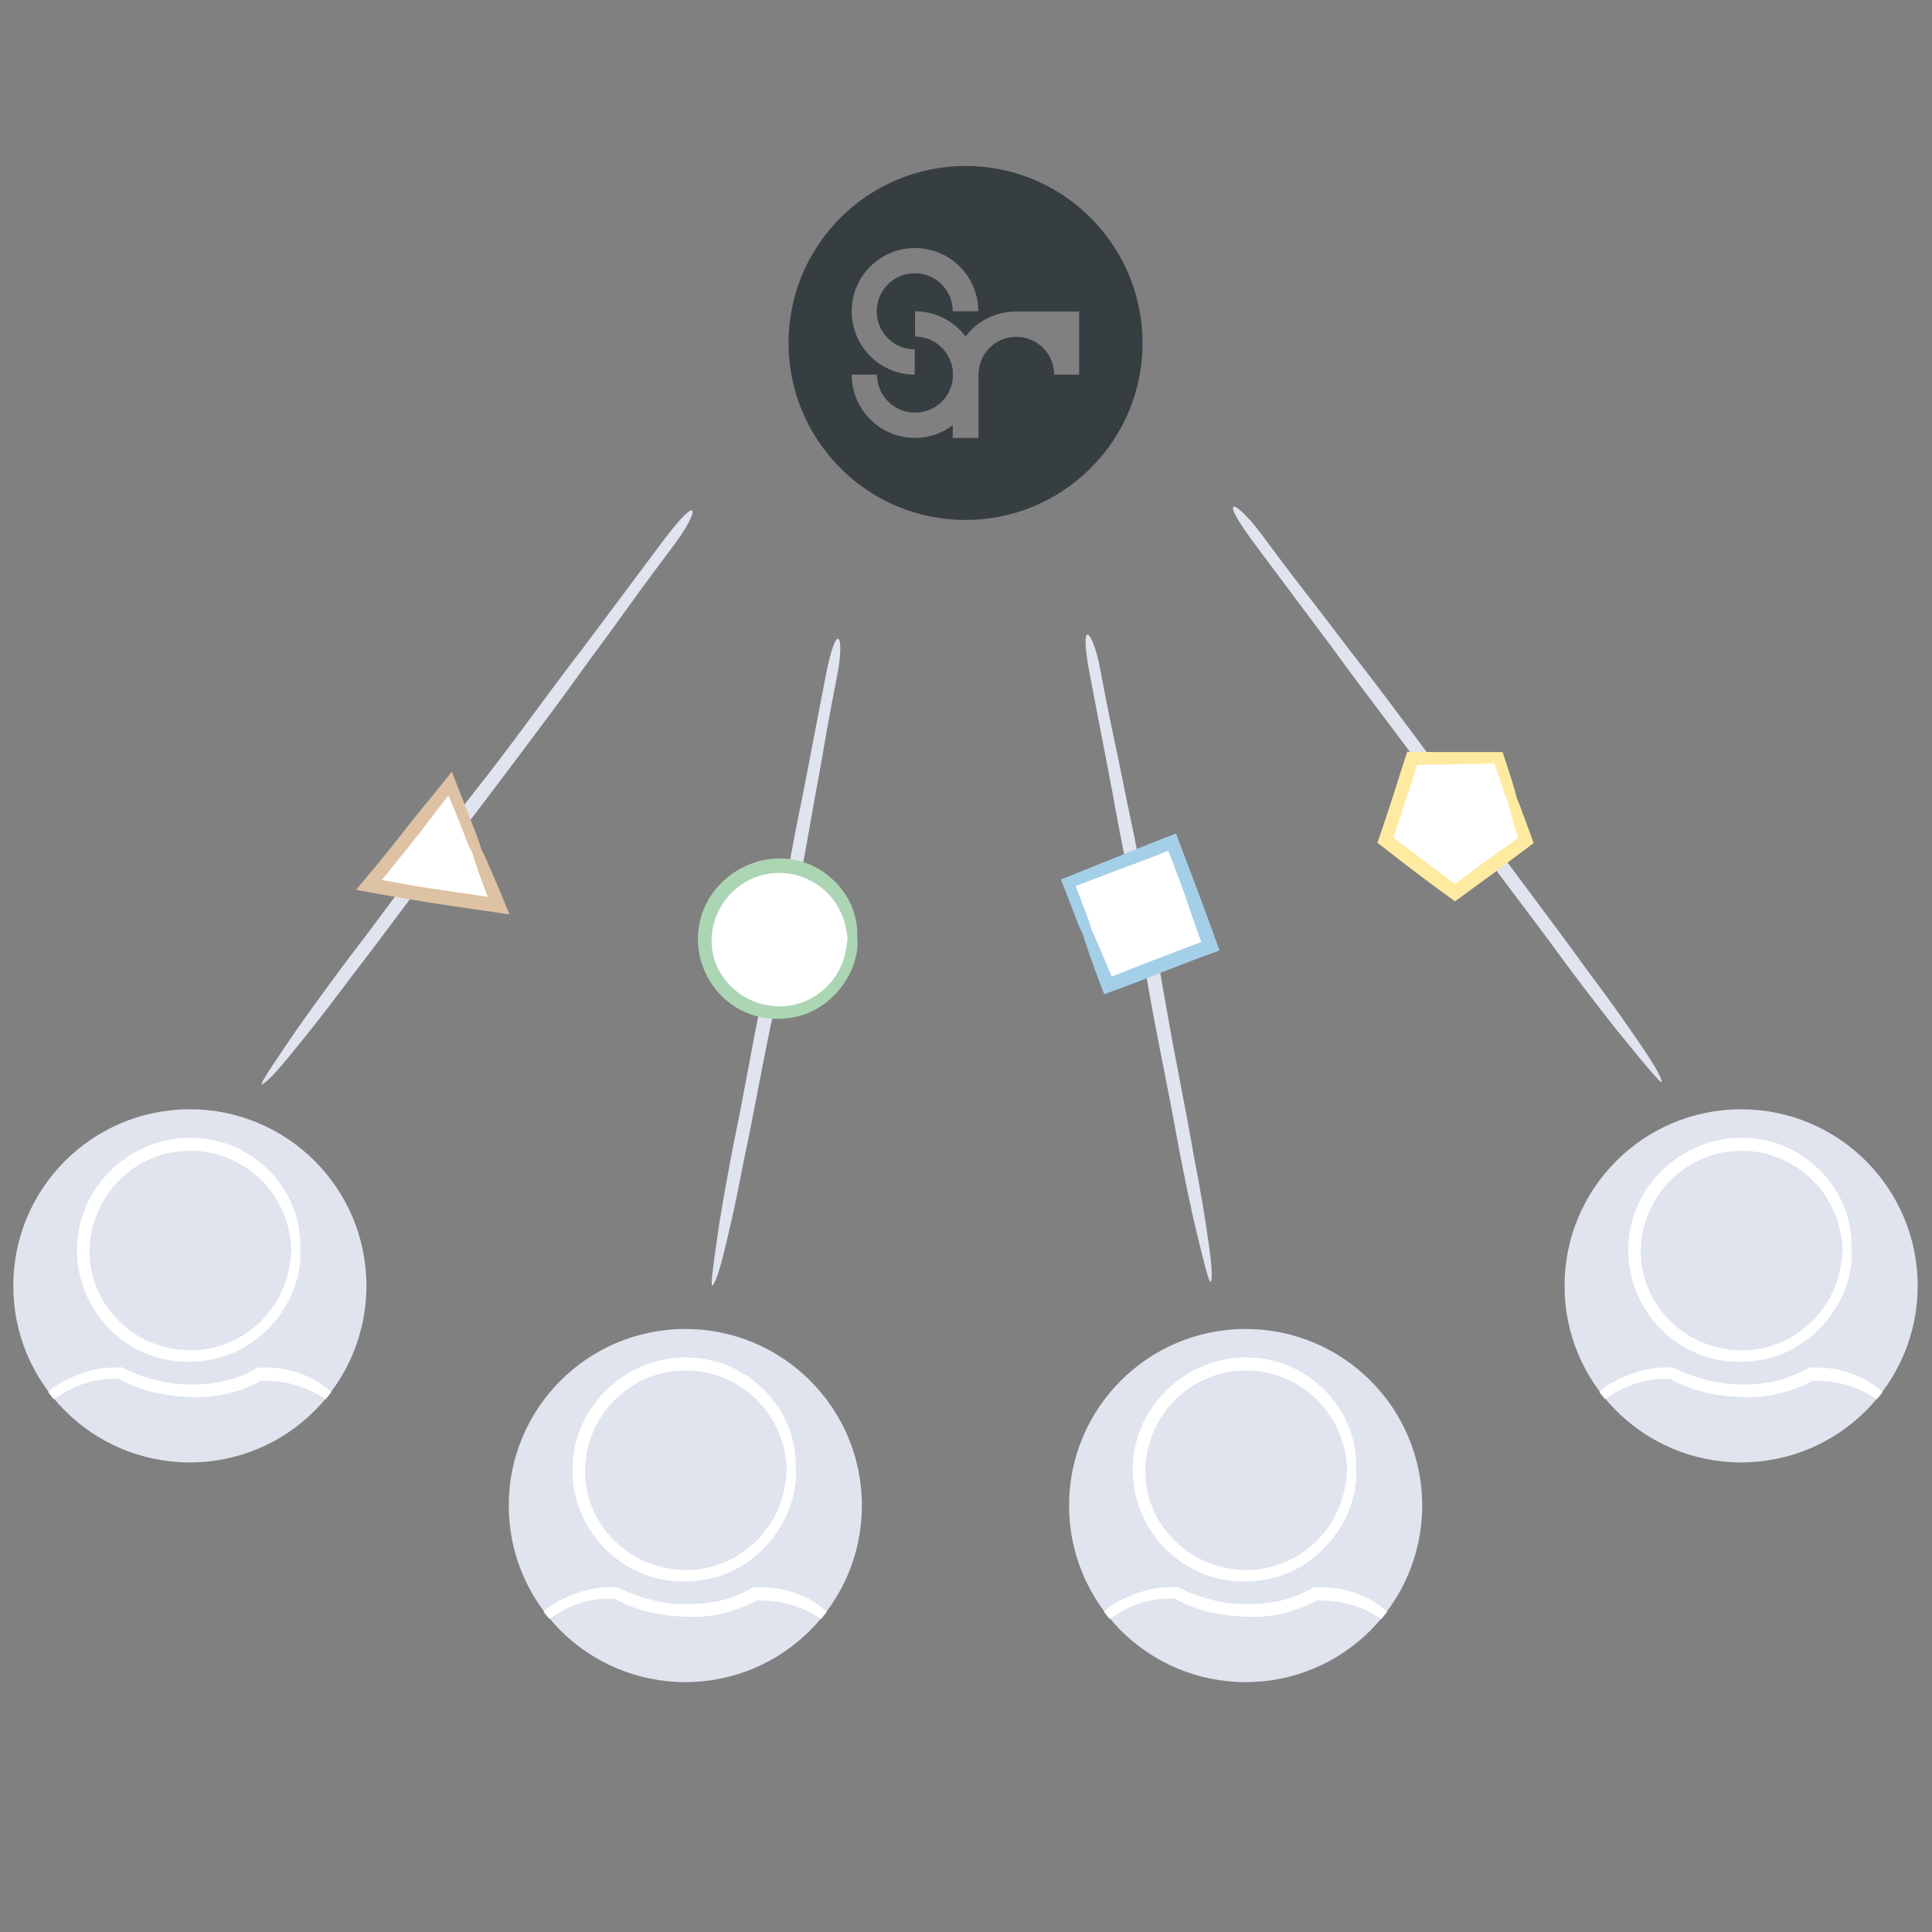 <?xml version="1.0" encoding="UTF-8"?><svg id="Layer_1" xmlns="http://www.w3.org/2000/svg" xmlns:xlink="http://www.w3.org/1999/xlink" viewBox="0 0 700 700"><rect x="0" y="0" width="700" height="700" fill="#808080" stroke="none"/><defs><style>.cls-1{fill:#fff;}.cls-2{fill:#373e42;}.cls-3{fill:#a4cfe8;}.cls-4{fill:#ffeaa1;}.cls-5{fill:#acd5b4;}.cls-6{fill:#dfe4ee;}.cls-7{fill:#ddc2a3;}.cls-8{fill:none;}</style><symbol id="user" viewBox="0 0 139.08 139.08"><g><circle class="cls-6" cx="69.54" cy="69.54" r="69.54"/><g><path class="cls-8" d="M111.27,55.27c0,23.04-18.68,41.73-41.73,41.73S27.81,78.31,27.81,55.27,46.5,13.54,69.54,13.54s41.73,18.68,41.73,41.73ZM14.9,112.81c6.85-5.42,15.51-8.66,24.93-8.66h2.31c8.3,4.56,17.67,6.99,27.41,6.99s19.1-2.43,27.41-6.99h2.31c9.42,0,18.08,3.24,24.93,8.66"/><path class="cls-1" d="M125.29,111.41c-.63-.55-1.27-1.14-1.99-1.7-1.97-1.6-4.4-3.09-6.64-4.14-2.24-1.07-4.28-1.71-5.36-2.03-2.56-.85-5.12-1.37-7.65-1.62-1.26-.13-2.52-.19-3.77-.2-.64-.01-1.21,0-1.8,0h-1.26s-.41,.02-.41,.02c-.13,0-.24,.11-.37,.16l-.72,.39-.8,.44c-.24,.14-.5,.26-.75,.39-.5,.25-1,.52-1.52,.75-1.02,.48-2.07,.93-3.14,1.34-2.14,.82-4.4,1.5-6.79,1.98-4.78,.96-9.77,1.37-14.69,1.15-4.91-.21-9.71-1.05-14.09-2.4-1.52-.46-3.27-1.03-5.04-1.71-.89-.34-1.78-.7-2.64-1.09-.43-.2-.87-.38-1.29-.59l-.63-.31c-.41-.21-.81-.41-1.21-.61-.7,.01-1.37,.02-2.03,.03-.46,.01-.9,.02-1.33,.04-.9,.03-1.73,.06-2.51,.12-1.42,.09-3.96,.44-6.7,1.18-2.74,.73-5.65,1.83-7.95,2.9-2.56,1.18-4.49,2.36-5.9,3.29-1.05,.71-1.89,1.48-2.56,2.22l2.18,2.76c.96-.53,2.06-1.26,3.49-2.15,.86-.54,2.16-1.35,4.47-2.43,2.3-1.09,5.94-2.32,9.27-2.88,3.34-.58,6.25-.57,7.06-.57,.33,0,.66,.02,.97,.03h.21s.06,.01,.06,.01h.12s.87,.51,1.45,.81c.65,.32,1.28,.65,1.92,.94,1.28,.59,2.55,1.12,3.82,1.58,2.54,.94,5.08,1.65,7.65,2.22,5.15,1.11,10.43,1.64,16.51,1.67,3.21,0,7.04-.38,10.89-1.26,3.86-.86,7.71-2.24,11.06-3.81,.83-.41,1.65-.79,2.41-1.21l.29-.15s0,0,0,0h0s0,0,0,0c.02,0-.05,0,.09,0,.2,0,.39,0,.58,0,.78-.01,1.46,0,2.09,0,.64,0,1.23,.05,1.77,.07,2.18,.15,3.58,.39,3.8,.42,.43,.07,2.79,.4,5.7,1.28,1.45,.45,3.03,1.03,4.58,1.71,1.54,.69,3.04,1.49,4.36,2.26,.88,.48,1.71,.99,2.5,1.48l2.19-2.76Z"/><path class="cls-1" d="M113.06,55.27c-.02-.95-.03-1.92-.05-2.9-.01-.49-.02-.99-.03-1.49-.05-.5-.12-1-.18-1.51-.19-1.42-.29-2.9-.69-4.34-.34-1.45-.64-2.94-1.19-4.35-.25-.71-.5-1.42-.74-2.13-.25-.71-.61-1.37-.91-2.04-.31-.67-.63-1.33-.93-1.99-.33-.64-.72-1.24-1.07-1.85-.36-.6-.71-1.19-1.06-1.77-.36-.57-.78-1.08-1.15-1.6-.77-1.02-1.44-2.03-2.22-2.83-.75-.82-1.43-1.58-2.04-2.24-.65-.63-1.24-1.14-1.71-1.57-4.45-4.16-9.63-7.2-15.06-9.08-5.44-1.89-11.12-2.61-16.72-2.3-11.21,.61-22.21,5.53-30.54,14.47-4.16,4.47-7.44,9.9-9.42,15.82-2.01,5.92-2.69,12.3-2.03,18.49,.64,6.21,2.64,12.22,5.71,17.49,3.06,5.28,7.16,9.81,11.82,13.31,4.64,3.52,11.21,6.73,18.24,7.94,7.02,1.25,14.21,.64,19.79-.87,1.58-.33,3.69-1.15,6.14-2.15,1.18-.6,2.48-1.2,3.78-1.92,.63-.4,1.28-.8,1.94-1.22,.65-.43,1.35-.8,1.97-1.32,.63-.49,1.28-.98,1.92-1.48,.32-.25,.65-.49,.96-.76l.9-.84,1.81-1.69c.6-.57,1.11-1.22,1.67-1.82,.53-.62,1.11-1.2,1.6-1.84,.48-.65,.95-1.29,1.41-1.92,.98-1.23,1.69-2.57,2.45-3.79,3.22-5.53,4.52-10.56,5.22-14.3,.1-.71,.2-1.4,.3-2.07,.04-.34,.08-.67,.12-.99,.02-.33,.02-.65,.03-.97,.02-1.28,0-2.48-.03-3.58h-3.52c-.15,1.23-.27,2.59-.4,4.12-.13,.76-.27,1.56-.42,2.4-.07,.42-.14,.86-.21,1.31-.08,.45-.22,.89-.34,1.35-.31,1.11-.57,2.55-1.28,4.29-.34,.87-.62,1.89-1.18,2.93-.26,.53-.52,1.09-.81,1.68-.14,.29-.29,.59-.44,.9-.18,.29-.36,.59-.55,.9-.38,.62-.77,1.28-1.19,1.96-.41,.69-.97,1.33-1.48,2.04-.98,1.45-2.33,2.76-3.6,4.21-2.76,2.69-6.07,5.14-9.44,6.98-1.73,.83-3.38,1.69-5.03,2.21-.82,.27-1.58,.64-2.36,.8-.77,.2-1.5,.39-2.19,.56-.34,.09-.68,.18-1,.26-.32,.07-.64,.1-.94,.15-.6,.09-1.15,.18-1.64,.25-.49,.08-.92,.14-1.27,.2-.36,.05-.66,.04-.87,.06-6.65,.42-12.9-.69-18.45-2.93-5.55-2.26-10.34-5.73-14.25-9.97-3.89-4.26-6.93-9.36-8.63-15.12-1.67-5.75-2.05-12.13-.74-18.6,.11-.82,.37-1.62,.61-2.45,.25-.82,.43-1.68,.74-2.52,.66-1.66,1.25-3.4,2.17-5.05,.42-.84,.82-1.71,1.37-2.5,.52-.81,1.01-1.65,1.56-2.46,.59-.78,1.19-1.56,1.8-2.35,.59-.8,1.33-1.47,1.99-2.23,2.77-2.87,5.94-5.46,9.45-7.36,3.5-1.89,7.19-3.29,10.83-4.09,7.32-1.53,14.19-.76,18.93,.59,4.77,1.39,7.59,3.05,8.05,3.22,.21,.13,.66,.39,1.31,.77,.33,.19,.7,.41,1.12,.66,.21,.12,.43,.25,.66,.39,.22,.16,.44,.32,.68,.49,.47,.34,.98,.71,1.53,1.11,.27,.2,.55,.4,.84,.61,.27,.24,.54,.48,.82,.72,.56,.49,1.15,1.01,1.76,1.54,.6,.55,1.14,1.19,1.74,1.81,.3,.31,.6,.63,.9,.95,.31,.32,.55,.7,.84,1.05,.55,.72,1.12,1.45,1.69,2.18,.98,1.59,2.09,3.16,2.88,4.91,.95,1.67,1.53,3.51,2.25,5.24,.25,.9,.51,1.79,.75,2.67,.12,.44,.27,.87,.35,1.3,.08,.44,.15,.87,.23,1.3,.11,.56,.22,1.11,.33,1.66l.16,.82,.07,.82c.1,1.09,.2,2.17,.3,3.21h3.52Z"/></g></g></symbol></defs><path class="cls-6" d="M260.65,443.09c1.9-11.82,4.73-26.51,4.91-27.49,4.51-21.48,8.12-44.15,13.18-66.53,5.06-22.39,7.54-39.18,12.24-61.64,.57-2.94,4.33-22.53,6.22-32.32,.94-4.9,1.51-7.84,1.88-9.79,4.15-21.55,7-14.9,4.36-1.19-.57,2.94-1.32,6.86-2.26,11.75-1.7,8.82-3.78,21.62-4.73,26.52-1.7,8.81-3.78,21.62-5.48,30.43-3.39,17.63-7.16,37.22-11.11,55.76-3.94,18.54-6.6,34.28-10.54,52.82-.75,3.92-2.83,14.69-4.89,23.44-2.25,9.72-4.12,17.49-5.77,20.22-1.84,3.71-.13-7.14,1.97-21.97Z"/><use width="139.08" height="139.08" transform="translate(184.33 481.51) scale(.92)" xlink:href="#user"/><use width="139.08" height="139.08" transform="translate(387.34 481.51) scale(.92)" xlink:href="#user"/><use width="139.08" height="139.08" transform="translate(566.86 401.91) scale(.92)" xlink:href="#user"/><use width="139.08" height="139.08" transform="translate(4.81 401.91) scale(.92)" xlink:href="#user"/><path class="cls-6" d="M108.27,371.96c7.5-10.66,17.25-23.7,17.9-24.57,14.6-18.91,28.95-39.36,44.49-58.92,15.54-19.56,26-34.79,41.24-54.57,1.95-2.61,14.95-20,21.45-28.7,3.25-4.35,5.2-6.96,6.5-8.7,14.3-19.13,13.65-11.49,4.55,.69-1.95,2.61-4.55,6.09-7.8,10.44-5.85,7.83-14,19.35-17.25,23.7-5.85,7.83-14,19.35-19.85,27.18-11.7,15.65-24.7,33.05-37.35,49.35-12.65,16.3-22.75,30.44-35.39,46.74-2.6,3.48-9.75,13.05-15.9,20.65-6.8,8.48-12.29,15.21-15.13,17.16-3.49,2.82,3.37-6.97,12.53-20.46Z"/><path class="cls-6" d="M432.58,442.45c-2.62-11.68-5.45-26.38-5.64-27.35-3.78-21.62-8.84-44.01-12.45-66.67-3.61-22.67-7.54-39.18-11.51-61.78-.57-2.94-4.33-22.53-6.22-32.32-.94-4.9-1.51-7.84-1.88-9.79-4.15-21.55,.97-16.44,3.61-2.73,.57,2.94,1.32,6.86,2.26,11.75,1.7,8.82,4.51,21.48,5.45,26.38,1.7,8.81,4.51,21.48,6.2,30.29,3.39,17.63,7.16,37.22,10.38,55.9,3.22,18.68,6.6,34.28,9.82,52.96,.75,3.92,2.83,14.69,4.16,23.58,1.52,9.86,2.67,17.77,2.15,20.92-.33,4.13-2.77-6.58-6.32-21.13Z"/><path class="cls-6" d="M585.82,373.28c-8.1-10.22-17.85-23.26-18.5-24.13-14-19.35-29.55-38.92-43.9-59.36-14.36-20.44-26-34.79-40.65-55.01-1.95-2.61-14.95-20-21.45-28.7-3.25-4.35-5.2-6.96-6.5-8.7-14.3-19.13-7.15-16.34,1.95-4.17,1.95,2.61,4.55,6.09,7.8,10.44,5.85,7.83,14.6,18.91,17.85,23.26,5.85,7.83,14.6,18.91,20.45,26.74,11.7,15.65,24.7,33.05,36.75,49.79,12.05,16.75,22.75,30.44,34.8,47.18,2.6,3.48,9.75,13.05,15.3,21.09,6.2,8.92,11.11,16.1,12.17,19.37,1.71,4.14-5.73-5.2-16.07-17.81Z"/><g><circle class="cls-1" cx="282.21" cy="340.04" r="26.61"/><path class="cls-5" d="M310.61,340.04c0-.62,0-1.25,0-1.89,0-.32,0-.65,0-.98-.03-.33-.07-.66-.1-.99-.29-3.74-1.64-7.82-3.52-10.99-1.87-3.18-4.07-5.51-5.36-6.59-5.83-5.54-13.55-7.96-20.88-7.49-7.37,.43-14.57,3.67-20.09,9.5-2.76,2.92-4.94,6.48-6.27,10.39-1.34,3.9-1.8,8.11-1.37,12.2,.42,4.1,1.73,8.08,3.75,11.56,2.02,3.49,4.72,6.48,7.8,8.79,3.06,2.32,7.42,4.42,12.06,5.18,4.63,.79,9.35,.36,13.02-.64,2.04-.51,5.68-1.86,9.06-4.39,3.41-2.47,6.44-6.04,8.3-9.3,2.11-3.62,2.96-6.92,3.42-9.37,.12-.93,.3-1.81,.27-2.65,0-.84-.04-1.62-.09-2.34h-3.52c-.12,.76-.22,1.61-.32,2.56-.09,.47-.18,.96-.28,1.49-.08,.53-.17,1.08-.34,1.65-.19,.69-.35,1.58-.8,2.66-.37,1.1-.96,2.42-1.84,3.97-.87,1.57-2.24,3.36-3.88,5.09-1.71,1.67-3.76,3.18-5.85,4.32-1.07,.51-2.09,1.05-3.12,1.37-.99,.41-1.96,.63-2.82,.85-.84,.26-1.62,.29-2.22,.41-.6,.1-1.06,.16-1.33,.16-4.12,.22-7.98-.47-11.41-1.85-3.43-1.39-6.4-3.53-8.83-6.15-2.41-2.63-4.3-5.79-5.34-9.36-1.02-3.56-1.21-7.52-.34-11.49,.07-.5,.25-1,.4-1.5,.16-.5,.28-1.03,.48-1.54,.42-1.01,.79-2.08,1.37-3.09,.48-1.05,1.18-2.02,1.82-3.03,.37-.47,.74-.95,1.11-1.43,.36-.49,.82-.9,1.23-1.36,1.71-1.75,3.65-3.33,5.8-4.48,2.14-1.15,4.4-2.01,6.62-2.49,4.48-.93,8.68-.48,11.58,.34,2.92,.84,4.66,1.84,4.94,1.95,.25,.17,1.14,.6,2.33,1.4,.29,.21,.61,.43,.94,.67,.17,.12,.34,.24,.52,.37,.16,.14,.33,.29,.51,.44,.35,.3,.71,.61,1.09,.94,.37,.33,.71,.73,1.08,1.1,.78,.73,1.41,1.66,2.14,2.55,.61,.97,1.31,1.93,1.81,3,.6,1.03,.97,2.15,1.43,3.22,.3,1.11,.72,2.18,.87,3.24,.37,1.37,.47,2.73,.63,4.04h3.52Z"/></g><g><polyline class="cls-1" points="172.71 308.16 163.1 283.5 133.24 320.76 180.44 327.98 172.71 308.16"/><path class="cls-7" d="M171.04,308.81c.31,.95,.62,1.93,.95,2.95,.91,2.85,2.03,5.98,3.05,8.7,.69,1.84,1.29,3.41,1.61,4.25,.02,.1,.03,.19,.05,.28-.26-.07-.45-.12-.62-.15-1.25-.19-2.47-.38-3.69-.57-2.75-.39-5.45-.78-8.15-1.17-5.41-.76-10.83-1.55-16.65-2.61-2.32-.41-4.66-.83-6.99-1.24l-1.75-.3-.39-.07h-.02s-.04-.03-.04-.03c-.05-.03-.07-.04-.08-.06l.1-.07,.03-.02,.8-.98c1.27-1.57,2.53-3.13,3.78-4.68,2.48-3.09,4.91-6.12,7.26-9.04,1.87-2.33,4.08-5.24,6.29-8.15,1.11-1.45,2.22-2.9,3.28-4.29,.8-1.03,1.56-2.01,2.24-2.89,.05-.08,.12-.18,.29-.42,.05,.06,.12,.15,.21,.3,.05,.09,.11,.18,.16,.27,.22,.53,.46,1.07,.7,1.63,1.02,2.43,2.12,5.06,2.99,7.32,1.21,3.09,2.17,5.57,2.89,7.43,.54,1.39,1.13,2.59,1.72,3.61l3.28-1.28c-.36-1.36-.9-3.01-1.69-5.05-.48-1.24-1.21-3.09-2.41-6.19l-6.52-16.72-6.79,8.47c-4.75,5.64-8.72,10.72-12.69,15.76-1.99,2.52-3.98,5.03-6.07,7.6-2.92,3.52-5.94,7.15-9.16,11.02,.78,.14,1.69,.31,2.61,.47,2.74,.49,5.73,1.03,8.87,1.59,2.16,.38,4.43,.77,6.73,1.17,4.61,.77,9.36,1.52,13.68,2.18,4.32,.64,8.21,1.21,11.08,1.64,3.84,.55,6.33,.91,6.71,.96,.33,.05,1.1,.16,5.91,.88-.27-.65-.91-2.21-1.8-4.37-.43-1.05-.92-2.24-1.45-3.54-.19-.47-.4-.95-.61-1.45-.16-.36-.32-.74-.48-1.13-1.32-3.09-2.92-6.78-4.29-9.88-.56-1.18-1.1-2.32-1.62-3.4l-3.28,1.28Z"/></g><g><polyline class="cls-1" points="393.94 337.68 387.16 319.9 424.47 305.66 438.72 342.97 401.4 357.21 393.94 337.68"/><path class="cls-3" d="M392.27,338.31c.34,1.06,.69,2.15,1.06,3.29,.99,3.11,2.2,6.53,3.29,9.51,.55,1.49,1.07,2.87,1.51,4.06,.79,2.09,1.46,3.83,1.92,5.06,.32-.12,.44-.17,.54-.21,2.3-.84,4.55-1.67,6.77-2.48,1.58-.59,3.13-1.18,4.66-1.75,3.06-1.19,6.05-2.36,9.04-3.52,2.99-1.17,5.98-2.33,9.04-3.53,1.53-.58,3.08-1.16,4.66-1.76,2.32-.86,4.68-1.73,7.09-2.61-.07-.19-.16-.43-.24-.66-1.36-3.76-2.74-7.56-4.12-11.37-1.16-3.14-2.32-6.29-3.48-9.42-2.7-7.14-5.38-14.19-7.92-20.9-1.82,.7-3.4,1.3-4.98,1.9-.82,.32-1.69,.65-2.58,1-.85,.34-1.73,.69-2.63,1.05-1.8,.73-3.69,1.5-5.58,2.26-3.77,1.54-7.55,3.08-10.66,4.27-1.24,.47-3.17,1.26-5.48,2.21-1.16,.47-2.41,.99-3.72,1.52-1.96,.78-4,1.59-6.07,2.41,.83,2.12,1.91,4.86,2.86,7.29,1.32,3.46,2.38,6.23,3.17,8.3,.59,1.56,1.23,2.91,1.86,4.06l3.28-1.25c-.41-1.51-1.01-3.35-1.88-5.63-.53-1.38-1.32-3.46-2.64-6.92l-1.32-3.46,15.67-5.98c3.63-1.3,7.02-2.56,10.29-3.81,1.63-.63,3.23-1.25,4.82-1.86,.72-.28,1.44-.56,2.16-.84l.63-.26,.38,.93c.37,.95,.73,1.9,1.1,2.85,.72,1.91,1.45,3.83,2.19,5.79,1.46,3.92,2.92,8,4.4,12.44,.65,1.95,1.38,4.07,2.19,6.34,.41,1.14,.83,2.31,1.26,3.53,.11,.3,.22,.61,.33,.92l.07,.2h0s0,.03,0,.03c0,.03,0,.05,0,.06h-.06s-.02,0-.02,0h0s0,0,0,0c0,0,0,0-.08,.03-.91,.34-1.82,.68-2.73,1.01-1.82,.68-3.63,1.37-5.41,2.04-3.55,1.36-6.95,2.66-9.93,3.81-5.94,2.33-10.22,4.01-10.68,4.19-.16,.07-.52,.21-1.39,.56-.43,.17-.99,.39-1.72,.68-.13,.05-.1,.04-.11,.05h-.02s-.04,.03-.04,.03c-.03,.02-.07,.04-.11,.06-.03,0-.07-.02-.15-.11-.02-.03,0,.02-.05-.09-.06-.14-.12-.28-.18-.43-.12-.29-.25-.6-.39-.93-.27-.64-.56-1.34-.87-2.07-1.23-2.91-2.69-6.37-3.95-9.35-.61-1.33-1.19-2.6-1.75-3.82l-3.29,1.26Z"/></g><g><polyline class="cls-1" points="547.78 289.23 542.99 274.47 511.39 274.47 501.63 304.52 527.19 323.09 552.75 304.52 547.78 289.23"/><path class="cls-4" d="M546.08,289.78c.28,1.06,.57,2.16,.88,3.3,.56,2.13,1.22,4.41,1.85,6.54,.32,1.06,.63,2.08,.92,3.04,.07,.22,.13,.44,.2,.65l.03,.12c.02,.07,.04,.14,.05,.21-.09,.06-.16,.11-.23,.16-.31,.22-.58,.42-.83,.6-.65,.47-1.16,.84-1.55,1.13-3.87,2.66-7.47,5.26-11,7.86-3.07,2.28-6.09,4.52-9.21,6.84,.34,.26-2.12-1.52-3.69-2.68-1.73-1.27-3.49-2.6-5.29-3.98-2.49-1.89-5-3.8-7.5-5.69-1.26-.94-2.51-1.88-3.75-2.81-.62-.46-1.24-.92-1.86-1.38l-.21-.15h0s0-.02,0-.02v-.02s0-.03,0-.03h0s0,.02,0-.03l.06-.18,.24-.71c.31-.94,.62-1.88,.93-2.82,.61-1.87,1.22-3.72,1.82-5.54,1.19-3.66,2.35-7.22,3.48-10.68,.37-1.19,.78-2.47,1.21-3.84,.21-.69,.43-1.39,.65-2.12l.08-.27s0-.01,0-.01v-.02s0-.06,0-.06c.02-.01,.04-.03,.07-.04,.54-.01,1.08-.03,1.63-.04,1.23-.03,2.46-.05,3.67-.08,2.42-.05,4.76-.09,6.81-.09,1.62,0,4.37-.07,7.53-.15,1.58-.04,3.26-.08,4.94-.12,.84-.02,1.69-.03,2.52-.05,.55,0,.49-.01,.63-.02l.32-.02c.03,.09,.07,.18,.1,.28,.05,.16,.11,.33,.16,.49,1.13,3.48,2.04,6.27,2.72,8.36,.51,1.57,1.07,2.93,1.63,4.1l3.34-1.09c-.33-1.52-.82-3.36-1.57-5.66-.45-1.39-1.13-3.48-2.26-6.97l-1.17-3.59h-23.29c-1.72-.03-3.39-.05-5.02-.08-2.15,0-4.24-.02-6.26-.03-4.52,13.85-5.81,18.69-10.8,32.98,1,.76,2.05,1.55,3.12,2.37,.63,.5,1.28,1.01,1.94,1.53,2.98,2.37,6.52,5.08,10.22,7.85,1.86,1.38,3.75,2.78,5.62,4.18,2.44,1.79,4.87,3.56,7.22,5.28,5.05-3.69,9.69-7.08,13.14-9.61,3.01-2.24,4.99-3.71,5.26-3.92,.24-.18,.99-.75,2.38-1.81,.7-.53,1.55-1.17,2.59-1.95,1.45-1.08,3.15-2.34,5.11-3.8-.26-.73-.68-1.91-1.21-3.39-.3-.81-.66-1.8-1.05-2.87-.76-2.07-1.65-4.49-2.45-6.66-.53-1.34-1.05-2.63-1.54-3.86l-3.35,1.09Z"/></g><path class="cls-2" d="M395.17,78.93c-24.98-25.07-65.6-25.07-90.67,0-25.07,25.07-25.07,65.6,0,90.67,24.98,25.07,65.6,25.07,90.67,0,25.07-24.98,25.07-65.6,0-90.67Zm-63.65,10.93c12.62,0,22.93,10.22,22.93,22.93h-9.24c0-7.56-6.13-13.78-13.78-13.78s-13.78,6.13-13.78,13.78,6.13,13.78,13.78,13.78v9.16c-12.62,0-22.85-10.31-22.85-22.93s10.22-22.93,22.93-22.93Zm50.4,45.87c0-3.82-1.51-7.2-4-9.69-2.49-2.49-5.96-4-9.69-4s-7.02,1.33-9.69,4c-2.67,2.67-4,6.22-4,9.69v22.93h-9.33v-4.58c-3.82,2.87-8.56,4.58-13.69,4.58-12.62,0-22.93-10.22-22.93-22.93h9.16c0,7.56,6.13,13.78,13.78,13.78,7.12,0,12.92-5.32,13.69-12.22v-1.56c0-.4,.01-.8,.03-1.2-.61-7-6.49-12.58-13.72-12.58v-9.16c7.46,0,14.11,3.57,18.31,9.12,.62-.82,1.3-1.61,2.05-2.36,4.44-4.44,10.31-6.67,16.18-6.67h22.93v22.85h-9.07Z"/></svg>